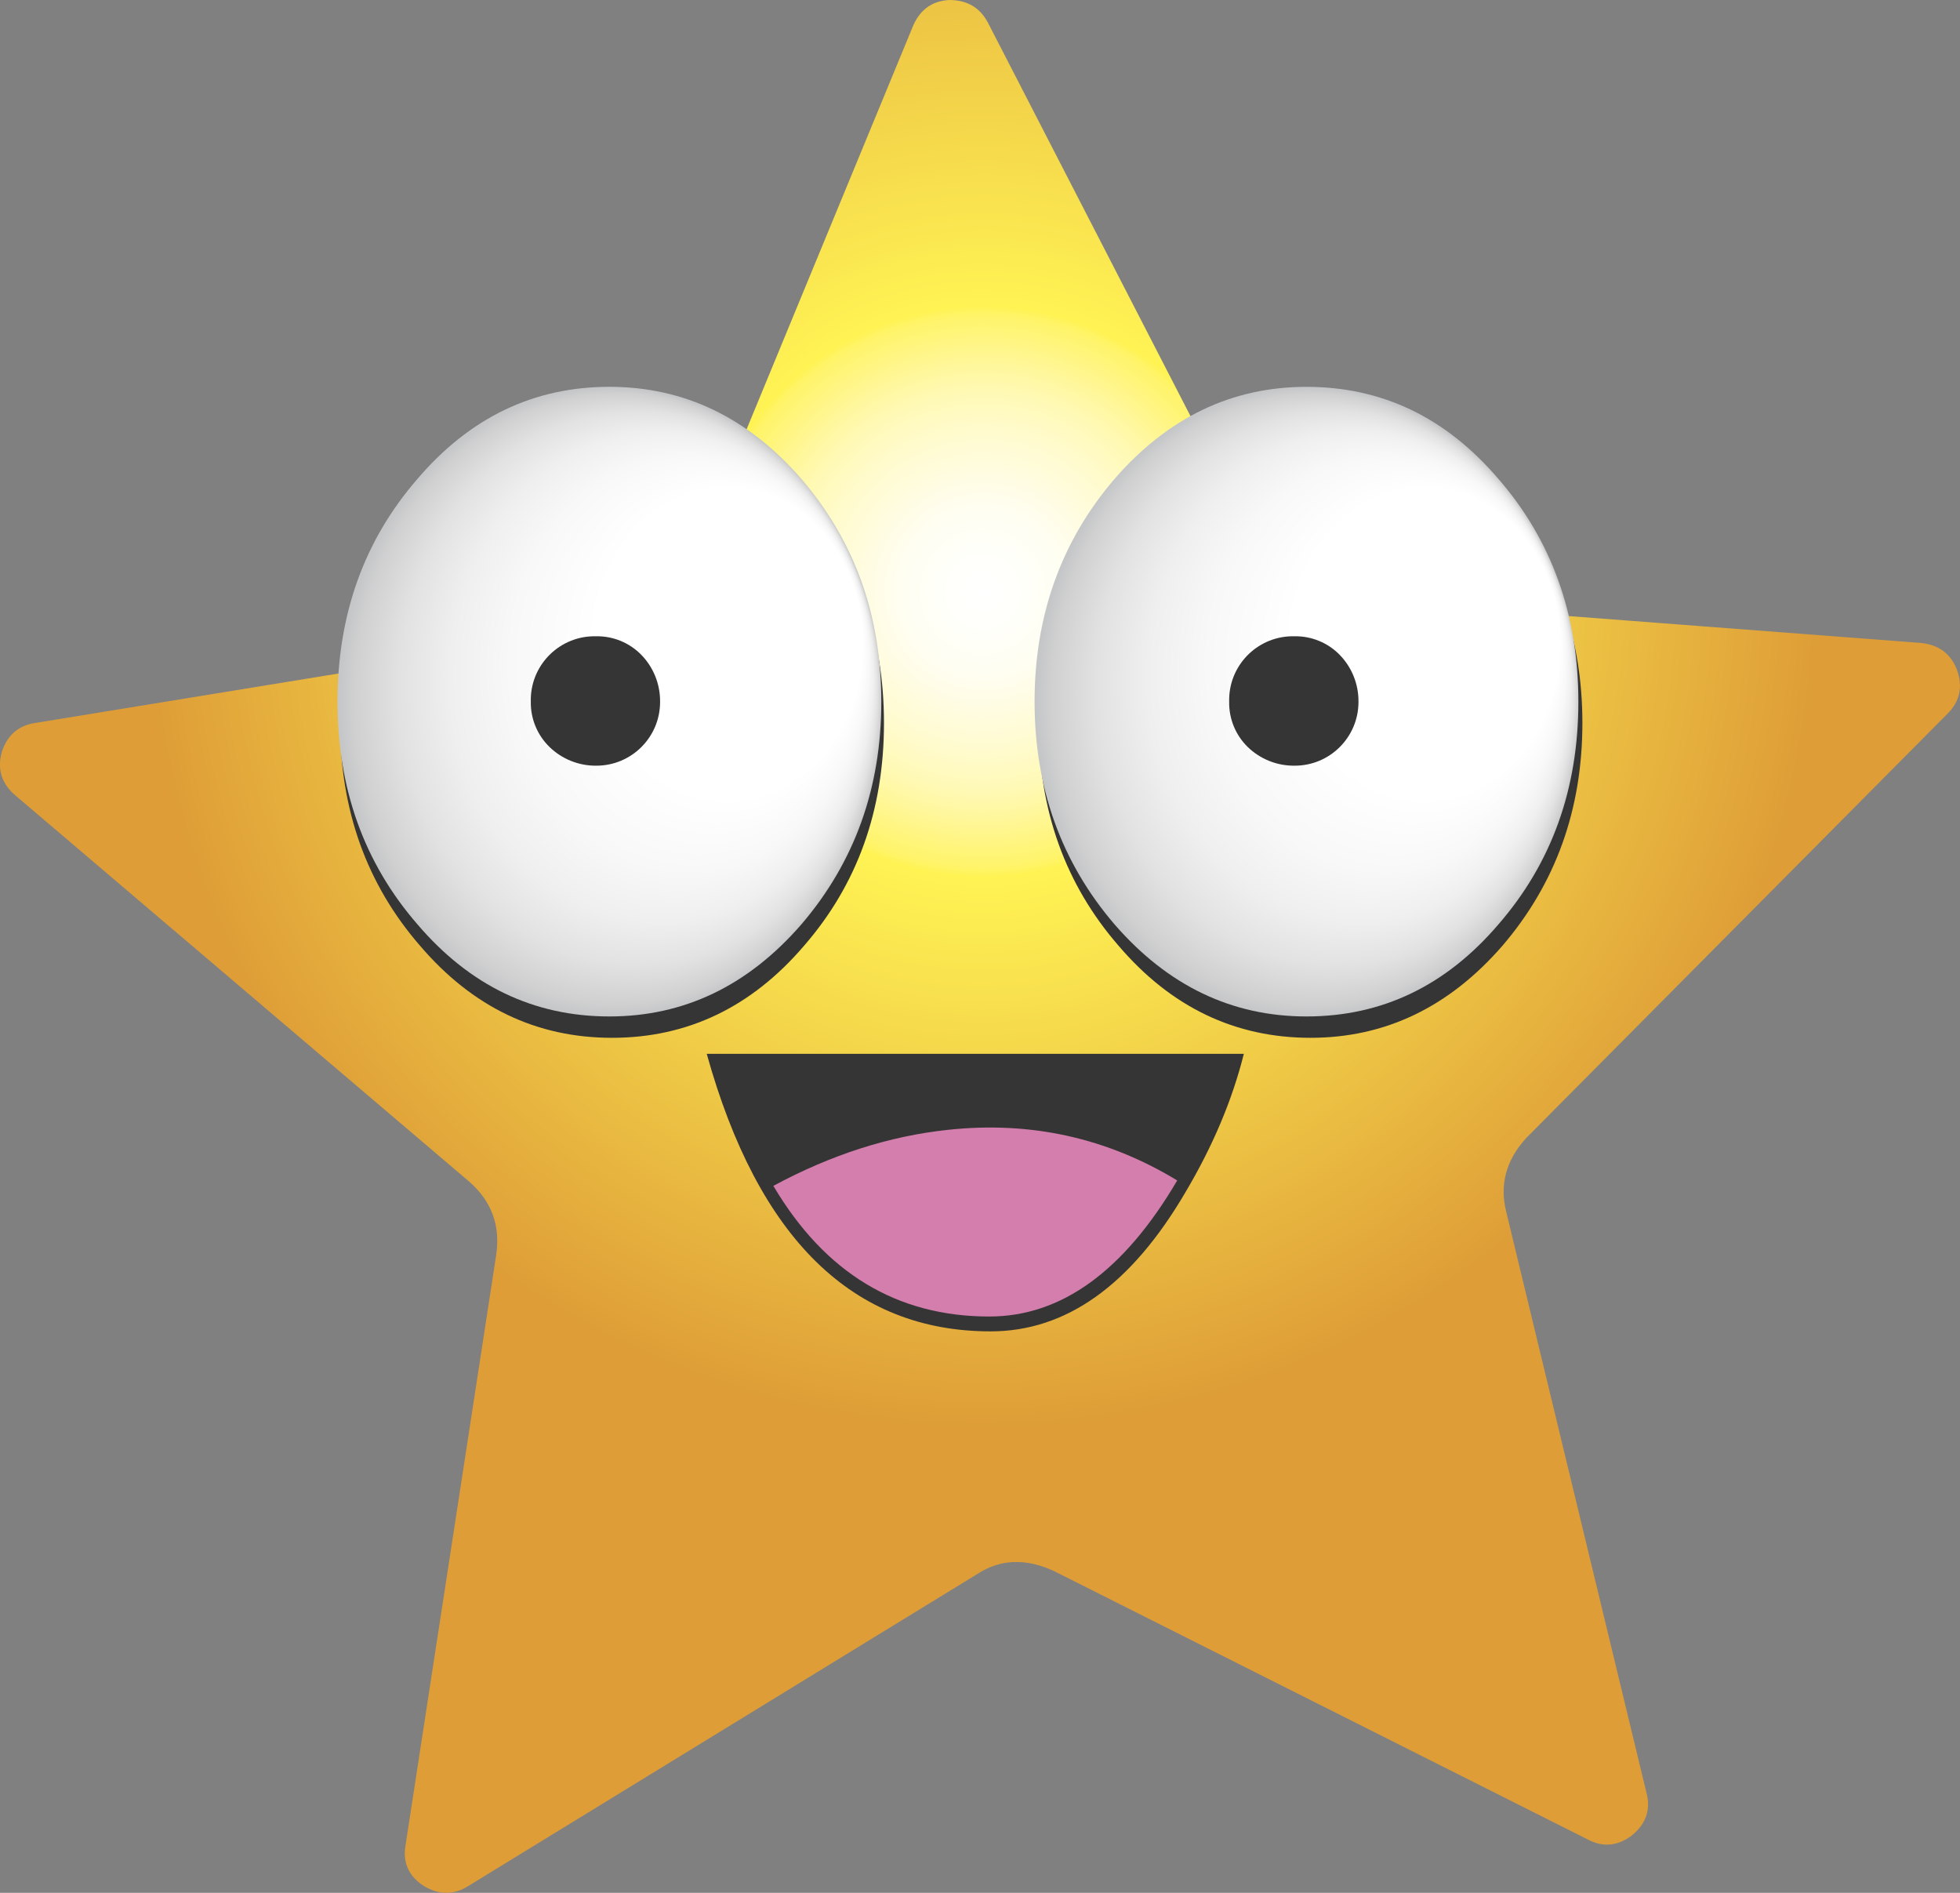<?xml version="1.0" encoding="iso-8859-1"?>
<!-- Generator: Adobe Illustrator 20.1.0, SVG Export Plug-In . SVG Version: 6.00 Build 0)  -->
<svg version="1.0" id="Layer_1" xmlns="http://www.w3.org/2000/svg" xmlns:xlink="http://www.w3.org/1999/xlink" x="0px" y="0px"
	 viewBox="0 0 870.25 840.24" enable-background="new 0 0 870.25 840.24" xml:space="preserve">
<rect x="0" y="0" width="870.25" height="840.24" fill="#808080" stroke="none"/>
<title>stars_0028</title>
<radialGradient id="SVGID_1_" cx="581.135" cy="338.304" r="31.44" gradientTransform="matrix(-10.22 -5.97 -5.97 10.23 8395.38 271.14)" gradientUnits="userSpaceOnUse">
	<stop  offset="0" style="stop-color:#FFFFFF"/>
	<stop  offset="0.05" style="stop-color:#FFFFFA"/>
	<stop  offset="0.1" style="stop-color:#FFFEF1"/>
	<stop  offset="0.14" style="stop-color:#FFFCE2"/>
	<stop  offset="0.19" style="stop-color:#FFFBCE"/>
	<stop  offset="0.24" style="stop-color:#FFF9B4"/>
	<stop  offset="0.28" style="stop-color:#FFF693"/>
	<stop  offset="0.33" style="stop-color:#FFF468"/>
	<stop  offset="0.34" style="stop-color:#FFF354"/>
	<stop  offset="1" style="stop-color:#DE9D37"/>
</radialGradient>
<path fill="url(#SVGID_1_)" d="M405.51,11.25L304.32,256.4c-5.127,12.24-14.2,19.543-27.22,21.91L15.53,320.94
	C8.037,322.12,3.107,326.473,0.74,334c-2,7.5-0.027,13.817,5.92,18.95l201.79,171.68c9.867,8.667,13.813,19.523,11.84,32.57
	L180,819.52c-1.18,7.5,1.58,13.42,8.28,17.76c6.707,3.947,13.217,3.947,19.53,0l226.11-138.56c10.26-6.713,21.7-7.107,34.32-1.18
	L705,816.56c6.707,3.553,13.217,2.96,19.53-1.78c6.313-5.133,8.483-11.45,6.51-18.95l-62.19-257.58
	c-3.153-12.24-0.193-23.293,8.88-33.16l187-188.3c5.52-5.527,6.9-12.04,4.14-19.54c-2.76-7.107-8.093-11.053-16-11.84L589,265.28
	c-13.807-1.187-23.473-7.7-29-19.54L438.65,10.07C435.103,3.357,429.383,0,421.49,0C413.997,0.393,408.67,4.143,405.51,11.25z"/>
<path fill="#363535" d="M392.49,320.94c0-38.667-11.837-71.63-35.51-98.89c-23.273-27.24-51.677-40.86-85.21-40.86
	s-61.94,13.62-85.22,40.86c-23.7,27.24-35.55,60.203-35.55,98.89s11.837,71.65,35.51,98.89c23.28,27.24,51.687,40.86,85.22,40.86
	c33.533,0,61.957-13.62,85.27-40.86C380.66,392.61,392.49,359.647,392.49,320.94z"/>
<path fill="#363535" d="M294.85,320.94c0.136-7.565-2.861-14.85-8.28-20.13c-5.546-5.378-12.985-8.356-20.71-8.29
	c-15.63-0.061-28.349,12.56-28.41,28.19c0,0.077,0,0.154,0,0.23c-0.067,7.726,2.907,15.168,8.28,20.72
	c5.266,5.442,12.549,8.461,20.12,8.34c15.636,0.381,28.62-11.986,29.001-27.622C294.863,321.899,294.863,321.419,294.85,320.94z"/>
<radialGradient id="SVGID_2_" cx="459.92" cy="312.128" r="11.56" fx="459.92" fy="322.965" gradientTransform="matrix(4.14 11.1 9.58 -4.79 -4623.26 -3298.29)" gradientUnits="userSpaceOnUse">
	<stop  offset="0" style="stop-color:#FFFFFF"/>
	<stop  offset="0.49" style="stop-color:#FFFFFF"/>
	<stop  offset="0.66" style="stop-color:#F8F8F9"/>
	<stop  offset="0.78" style="stop-color:#EFEFEF"/>
	<stop  offset="0.88" style="stop-color:#E2E2E2"/>
	<stop  offset="0.97" style="stop-color:#D0D0D0"/>
	<stop  offset="1" style="stop-color:#C4C6C8"/>
</radialGradient>
<path fill="url(#SVGID_2_)" d="M391.31,311.46c0-38.293-11.837-71.257-35.51-98.89c-23.673-27.24-52.08-40.86-85.22-40.86
	c-33.533,0-61.937,13.62-85.21,40.86c-23.673,27.24-35.51,60.203-35.51,98.89s11.837,71.65,35.51,98.89
	c23.273,27.24,51.677,40.86,85.21,40.86c33.14,0,61.547-13.62,85.22-40.86C379.473,382.717,391.31,349.753,391.31,311.46z"/>
<path fill="#363535" d="M293.08,311.46c0.067-7.726-2.907-15.168-8.28-20.72c-5.274-5.423-12.556-8.424-20.12-8.29
	c-15.636-0.38-28.62,11.987-29,27.623c-0.011,0.459-0.011,0.918,0,1.377c-0.131,7.578,2.881,14.872,8.32,20.15
	c5.546,5.378,12.985,8.356,20.71,8.29c15.624,0.044,28.326-12.585,28.37-28.21C293.08,311.607,293.08,311.533,293.08,311.46z"/>
<path fill="#363535" d="M667.08,222.05c-23.673-27.24-52.077-40.86-85.21-40.86c-33.533,0-61.937,13.62-85.21,40.86
	c-23.673,27.24-35.51,60.203-35.51,98.89s11.837,71.65,35.51,98.89c23.273,27.24,51.677,40.86,85.21,40.86
	c33.14,0,61.543-13.62,85.21-40.86c23.673-27.633,35.51-60.597,35.51-98.89S690.753,249.683,667.08,222.05z"/>
<path fill="#363535" d="M604.35,320.94c0.066-15.63-12.55-28.354-28.18-28.42c-0.077,0-0.154,0-0.23,0
	c-7.725-0.066-15.164,2.912-20.71,8.29c-5.419,5.28-8.416,12.565-8.28,20.13c-0.38,15.636,11.987,28.62,27.623,29
	c0.459,0.011,0.918,0.011,1.377,0c7.564,0.135,14.847-2.866,20.12-8.29C601.44,336.1,604.414,328.662,604.35,320.94z"/>
<radialGradient id="SVGID_3_" cx="459.93" cy="312.138" r="11.56" fx="459.93" fy="322.975" gradientTransform="matrix(4.14 11.1 9.58 -4.79 -4313.76 -3298.29)" gradientUnits="userSpaceOnUse">
	<stop  offset="0" style="stop-color:#FFFFFF"/>
	<stop  offset="0.49" style="stop-color:#FFFFFF"/>
	<stop  offset="0.66" style="stop-color:#F8F8F9"/>
	<stop  offset="0.78" style="stop-color:#EFEFEF"/>
	<stop  offset="0.88" style="stop-color:#E2E2E2"/>
	<stop  offset="0.97" style="stop-color:#D0D0D0"/>
	<stop  offset="1" style="stop-color:#C4C6C8"/>
</radialGradient>
<path fill="url(#SVGID_3_)" d="M665.3,212.58c-23.273-27.24-51.68-40.86-85.22-40.86c-33.14,0-61.543,13.62-85.21,40.86
	c-23.673,27.613-35.51,60.573-35.51,98.88s11.837,71.27,35.51,98.89c23.673,27.24,52.077,40.86,85.21,40.86
	c33.533,0,61.94-13.62,85.22-40.86c23.673-27.24,35.51-60.203,35.51-98.89S688.973,239.813,665.3,212.58z"/>
<path fill="#363535" d="M603.17,311.46c0.065-7.727-2.913-15.17-8.29-20.72c-5.273-5.424-12.556-8.425-20.12-8.29
	c-15.636-0.38-28.62,11.987-29,27.623c-0.011,0.459-0.011,0.918,0,1.377c-0.153,7.566,2.829,14.859,8.24,20.15
	c5.546,5.378,12.985,8.356,20.71,8.29c15.629,0.089,28.371-12.51,28.46-28.139C603.17,311.654,603.17,311.557,603.17,311.46z"/>
<path fill="#363535" d="M552.27,467.79H313.79C336.67,549.93,378.687,591,439.84,591c33.533,0,62.333-20.527,86.4-61.58
	C538.467,508.86,547.143,488.317,552.27,467.79z"/>
<path fill="#D37EAC" d="M420.9,501.54c-26.04,2.76-51.88,11.05-77.52,24.87c22.88,38.667,54.837,58,95.87,58
	c31.96,0,59.773-20.133,83.44-60.4C491.517,505.083,457.587,497.593,420.9,501.54z"/>
</svg>
